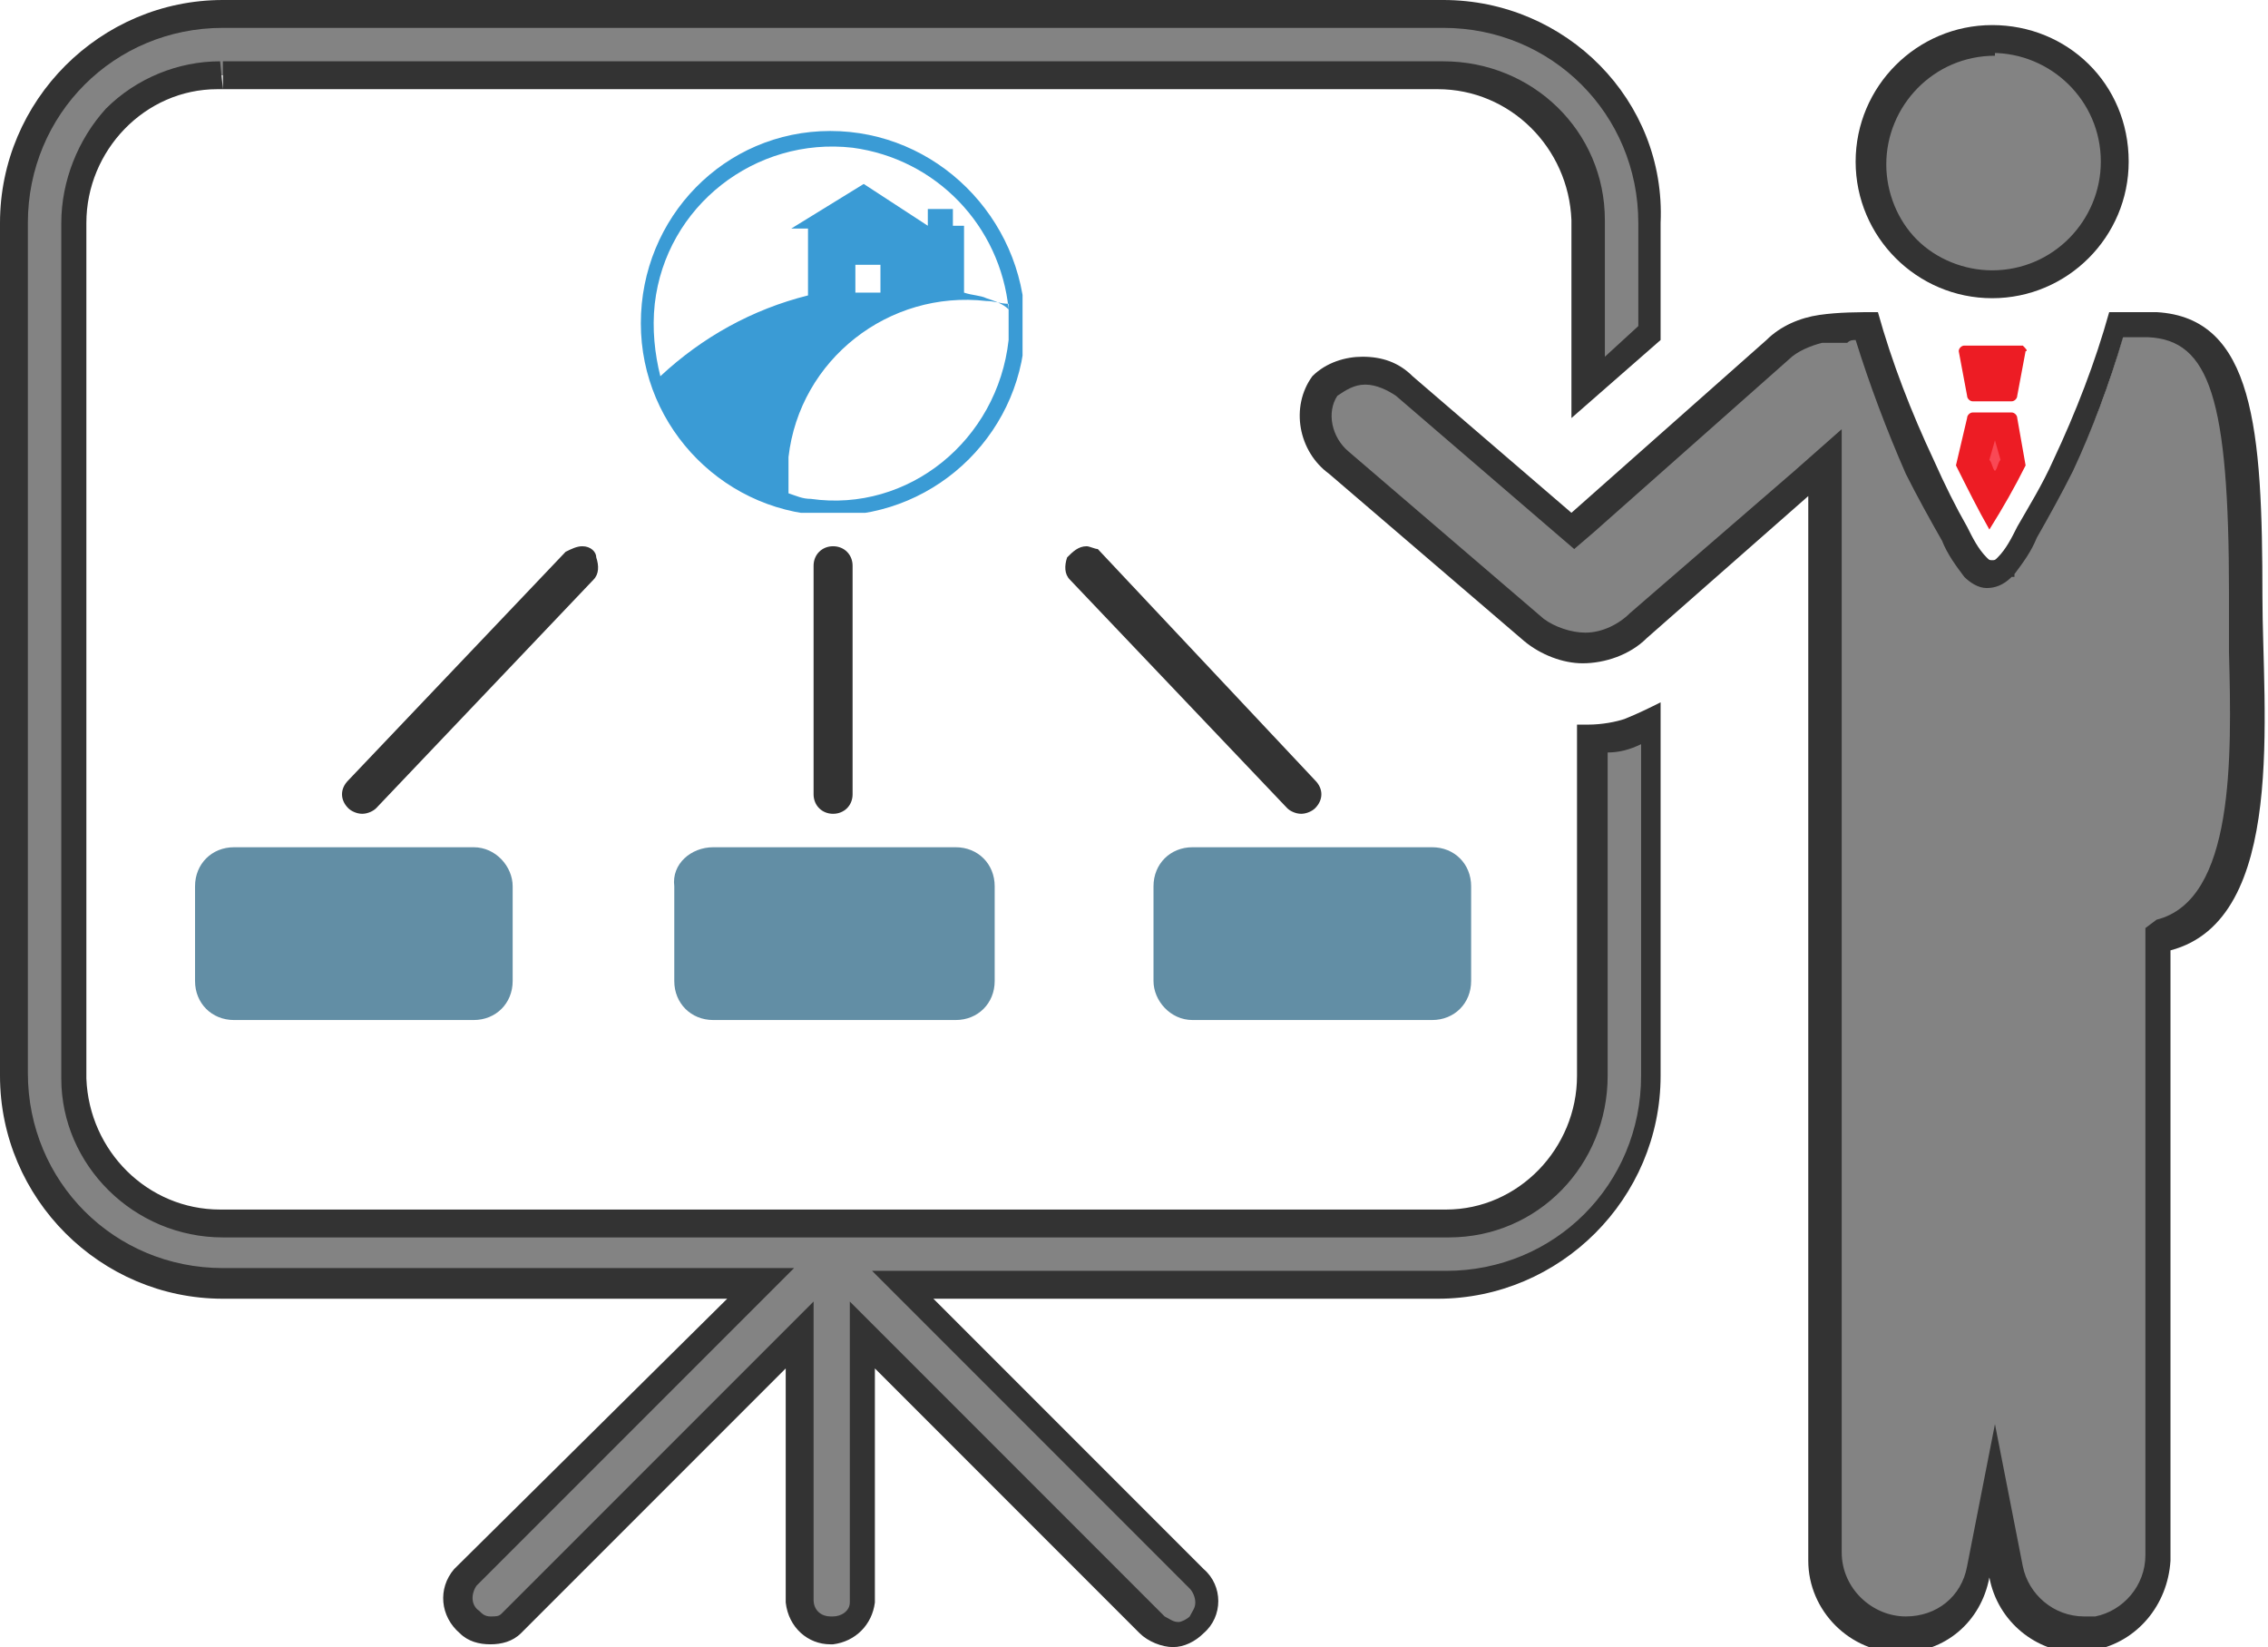 <?xml version="1.0" encoding="utf-8"?>
<!-- Generator: Adobe Illustrator 24.0.1, SVG Export Plug-In . SVG Version: 6.00 Build 0)  -->
<svg version="1.1" id="Layer_1" xmlns="http://www.w3.org/2000/svg" xmlns:xlink="http://www.w3.org/1999/xlink" x="0px" y="0px"
	 viewBox="0 0 81.4 59.1" style="enable-background:new 0 0 81.4 59.1;" xml:space="preserve">
<style type="text/css">
	.st0{fill:#838383;}
	.st1{fill:#333333;}
	.st2{fill:#F94855;}
	.st3{fill:#ED1C24;}
	.st4{fill:#628EA5;}
	.st5{clip-path:url(#SVGID_2_);}
	.st6{fill:#3A9BD5;}
</style>
<title>compare-icon-96x96</title>
<g id="path14893">
	<path class="st0" d="M71.5,10.1c-1.2,0-2.3-0.5-3.1-1.3c-0.8-0.8-1.3-1.9-1.3-3.1c0-2.4,2-4.4,4.4-4.4c2.4,0,4.4,2,4.4,4.4
		C75.9,8.1,73.9,10.1,71.5,10.1L71.5,10.1z"/>
	<path class="st1" d="M71.5,0.9l0,1c2.1,0,3.9,1.7,3.9,3.9c0,2.1-1.7,3.9-3.9,3.9c-1,0-2-0.4-2.7-1.1c-0.7-0.7-1.1-1.7-1.1-2.7
		c0-2.1,1.7-3.9,3.9-3.9V0.9 M71.5,0.9c-2.7,0-4.9,2.2-4.9,4.9c0,2.7,2.2,4.9,4.9,4.9c0,0,0,0,0,0c2.7,0,4.9-2.2,4.9-4.9
		c0,0,0,0,0,0C76.4,3,74.2,0.9,71.5,0.9C71.5,0.9,71.5,0.9,71.5,0.9L71.5,0.9z"/>
</g>
<g id="rect3772-7-6">
	<path class="st0" d="M74.7,58.6c-1.3,0-2.5-0.9-2.7-2.3l-0.5-2.5L71,56.4c-0.2,1.3-1.4,2.2-2.7,2.2c-1.5,0-2.8-1.2-2.8-2.8V16.5
		l-6.6,5.8c-0.5,0.5-1.3,0.8-2,0.8c-0.7,0-1.3-0.2-1.8-0.6l-7-6c-0.9-0.7-1.1-1.9-0.5-2.8c0.3-0.3,0.8-0.5,1.4-0.5
		c0.5,0,1,0.2,1.4,0.6l6.1,5.2l7.3-6.5c0.4-0.5,1-0.7,1.6-0.8c0.3,0,0.6,0,0.9,0c0.3,0,0.5,0,0.8,0c0.5,1.7,1.2,3.4,1.9,5.1
		c0.4,0.9,0.9,1.7,1.3,2.4c0.2,0.4,0.5,0.8,0.8,1.2c0.2,0.2,0.4,0.3,0.6,0.3c0.2,0,0.4-0.1,0.6-0.2c0.3-0.4,0.6-0.8,0.8-1.3
		c0.4-0.7,0.9-1.6,1.3-2.4c0.8-1.6,1.4-3.3,1.9-5.1h1.4c2.8,0.2,3.3,3.1,3.3,9.7c0,0.6,0,1.3,0,2c0.1,3.9,0.2,9.3-3,10.1l-0.4,0.1
		v22.1c0,1.3-1,2.5-2.3,2.7C75,58.6,74.8,58.6,74.7,58.6C74.7,58.6,74.7,58.6,74.7,58.6z"/>
	<path class="st1" d="M66.6,12.2c0.5,1.6,1.1,3.2,1.8,4.8c0.4,0.8,0.9,1.7,1.3,2.4c0.2,0.5,0.5,0.9,0.8,1.3l0,0l0,0
		c0.2,0.2,0.5,0.4,0.8,0.4l0,0l0,0c0.3,0,0.6-0.1,0.9-0.4l0.1,0l0-0.1c0.3-0.4,0.6-0.8,0.8-1.3c0.4-0.7,0.9-1.6,1.3-2.4
		c0.7-1.5,1.3-3.1,1.8-4.8h0.9c2.2,0.1,2.9,2.2,2.9,9.2c0,0.6,0,1.3,0,2.1c0.1,3.8,0.2,8.9-2.6,9.6L77,33.3v0.8l0,21.7
		c0,1.1-0.8,2-1.8,2.2c-0.1,0-0.3,0-0.4,0c-1.1,0-2-0.8-2.2-1.8l-1-5.1l-1,5.1c-0.2,1.1-1.1,1.8-2.2,1.8c-1.2,0-2.3-1-2.3-2.3V17.6
		v-2.2l-1.7,1.5L58.5,22c-0.4,0.4-1,0.7-1.6,0.7c-0.5,0-1.1-0.2-1.5-0.5l-7-6l0,0l0,0c-0.6-0.5-0.8-1.4-0.4-2c0.3-0.2,0.6-0.4,1-0.4
		c0.4,0,0.8,0.2,1.1,0.4l0,0l0,0l5.7,4.9l0.7,0.6l0.7-0.6l7-6.2l0,0l0,0c0.3-0.3,0.8-0.5,1.2-0.6c0.3,0,0.6,0,0.9,0
		C66.4,12.2,66.5,12.2,66.6,12.2 M75.7,11.2L75.7,11.2C75.7,11.2,75.7,11.2,75.7,11.2C75.7,11.2,75.7,11.2,75.7,11.2L75.7,11.2z
		 M67.4,11.2c-0.7,0-1.4,0-2.1,0.1c-0.7,0.1-1.4,0.4-1.9,0.9l-7,6.2l-5.7-4.9c-0.5-0.5-1.1-0.7-1.8-0.7c-0.6,0-1.3,0.2-1.8,0.7
		c-0.8,1.1-0.5,2.7,0.6,3.5l7,6c0.6,0.5,1.4,0.8,2.1,0.8c0.8,0,1.7-0.3,2.3-0.9l5.8-5.1v38.2c0,1.8,1.5,3.3,3.3,3.3c0,0,0,0,0,0
		c1.6,0,2.9-1.1,3.2-2.7c0.3,1.6,1.7,2.7,3.2,2.7c0.2,0,0.4,0,0.6-0.1c1.5-0.3,2.6-1.6,2.7-3.2V34.1c4.2-1.1,3.3-8.6,3.3-12.7
		c0-6-0.3-10-3.8-10.2c-0.6,0-1.2,0-1.7,0c-0.5,1.8-1.2,3.6-2,5.3c-0.4,0.9-0.9,1.7-1.3,2.4c-0.2,0.4-0.4,0.8-0.7,1.1
		c-0.1,0.1-0.1,0.1-0.2,0.1c-0.1,0-0.1,0-0.2-0.1c-0.3-0.3-0.5-0.7-0.7-1.1c-0.4-0.7-0.8-1.5-1.2-2.4C68.6,14.8,67.9,13,67.4,11.2
		L67.4,11.2z"/>
</g>
<g id="path14897">
	<path class="st2" d="M71.5,18c-0.3-0.5-0.5-0.9-0.7-1.4l0.3-1.3l0.9,0l0.3,1.3C72,17.1,71.8,17.5,71.5,18z M71.1,13.9l-0.2-1h1.3
		l-0.2,1H71.1z"/>
	<path class="st3" d="M71.6,15.8l0.2,0.7c-0.1,0.1-0.1,0.3-0.2,0.4c-0.1-0.1-0.1-0.3-0.2-0.4L71.6,15.8L71.6,15.8 M72.6,12.4h-2.1v0
		c-0.1,0-0.2,0.1-0.2,0.2c0,0,0,0,0,0l0.3,1.6c0,0.1,0.1,0.2,0.2,0.2c0,0,0,0,0,0h1.4c0.1,0,0.2-0.1,0.2-0.2l0.3-1.6
		C72.8,12.6,72.7,12.5,72.6,12.4C72.6,12.4,72.6,12.4,72.6,12.4L72.6,12.4z M72.2,14.8c0,0-1.4,0-1.4,0c-0.1,0-0.2,0.1-0.2,0.2
		l-0.4,1.7c0.4,0.8,0.8,1.6,1.2,2.3c0.5-0.8,0.9-1.5,1.3-2.3L72.4,15C72.4,14.9,72.3,14.8,72.2,14.8L72.2,14.8z"/>
</g>
<g id="path3802-1">
	<path class="st0" d="M42.2,58.6c-0.3,0-0.6-0.1-0.8-0.4L31,47.9v9.6c0,0.5-0.5,1-1,1c0,0,0,0,0,0c-0.7,0-1.2-0.5-1.2-1l0-9.6
		l-0.9,0.8c-3.2,3.2-6.4,6.3-9.5,9.5c-0.2,0.2-0.4,0.3-0.7,0.3c-0.3,0-0.5-0.1-0.7-0.3c-0.5-0.4-0.5-1.1-0.1-1.6l10.6-10.6H8
		c-4.1,0-7.5-3.4-7.5-7.5V8c0-4.1,3.4-7.5,7.5-7.5l43.8,0c4.1,0,7.5,3.4,7.5,7.5v4l-2.2,2V8c0-3-2.4-5.3-5.3-5.3H8
		c-1.5,0-2.8,0.6-3.8,1.6c-1,1-1.5,2.3-1.5,3.7v30.7c0,2.9,2.4,5.2,5.3,5.2h43.9c2.9,0,5.2-2.4,5.2-5.3V26.5c0.5,0,1.1-0.1,1.6-0.3
		c0.2-0.1,0.4-0.1,0.6-0.2v12.6c0,4.1-3.4,7.5-7.5,7.5H32.5L43,56.7c0.4,0.4,0.4,1.2,0,1.6C42.8,58.5,42.5,58.6,42.2,58.6z"/>
	<path class="st1" d="M51.8,1L51.8,1c3.9,0,7,3.1,7,7v3.7l-1.2,1.1l0-4.8V7.9c0-3.2-2.6-5.7-5.8-5.7H8v1l-0.1-1
		c-1.5,0-3,0.6-4.1,1.7C2.8,5,2.2,6.5,2.2,8l0,30.6v0.1c0,3.1,2.6,5.7,5.8,5.7l0.1,0l43.7,0l0.1,0l0.1,0c3.2,0,5.7-2.6,5.7-5.8V27
		c0.4,0,0.8-0.1,1.2-0.3v11.9c0,3.9-3.1,7-7,7H33.7h-2.4l1.7,1.7l9.7,9.7c0.1,0.1,0.2,0.3,0.2,0.5c0,0.2-0.1,0.3-0.2,0.5
		c-0.1,0.1-0.3,0.2-0.4,0.2c-0.2,0-0.3-0.1-0.5-0.2l-6.4-6.4l-3.2-3.2l-1.7-1.7v2.4v8.4c0,0.3-0.3,0.5-0.6,0.5l-0.1,0
		c-0.3,0-0.6-0.2-0.6-0.6v-8.3v-2.4l-1.7,1.7c-3.2,3.2-6.3,6.3-9.5,9.5C17.9,58,17.8,58,17.6,58c-0.2,0-0.3-0.1-0.4-0.2
		c-0.3-0.2-0.3-0.6-0.1-0.9l9.7-9.7l1.7-1.7h-2.4H8c-3.9,0-7-3.1-7-7V8c0-3.9,3.1-7,7-7L51.8,1 M51.8,0L8,0C3.6,0,0,3.6,0,8v30.6
		c0,4.4,3.6,8,8,8h18.1l-9.8,9.7c-0.6,0.7-0.5,1.7,0.2,2.3c0.3,0.3,0.7,0.4,1.1,0.4c0.4,0,0.8-0.1,1.1-0.4c3.2-3.2,6.4-6.4,9.5-9.5
		v8.4c0.1,0.9,0.8,1.5,1.6,1.5c0,0,0.1,0,0.1,0c0.8-0.1,1.4-0.7,1.5-1.5v-8.4c3.2,3.2,6.4,6.4,9.5,9.5c0.3,0.3,0.8,0.5,1.2,0.5
		c0.4,0,0.8-0.2,1.1-0.5c0.7-0.6,0.7-1.7,0-2.3l-9.7-9.7h18.1c4.4,0,8-3.6,8-8V25.2c-0.4,0.2-0.8,0.4-1.3,0.6C58,25.9,57.5,26,57,26
		c-0.1,0-0.3,0-0.4,0v12.6c0,2.6-2.1,4.8-4.7,4.8c0,0,0,0-0.1,0c0,0,0,0-0.1,0H8c0,0,0,0-0.1,0c-2.6,0-4.7-2.1-4.8-4.7
		c0,0,0-0.1,0-0.1V8c0-2.6,2.1-4.8,4.7-4.8c0,0,0,0,0,0s0,0,0,0h43.8c0,0,0,0,0,0c2.6,0,4.7,2.1,4.8,4.7c0,0,0,0.1,0,0.1v7l3.2-2.8
		V8C59.8,3.6,56.2,0,51.8,0L51.8,0z"/>
</g>
<path id="path3806-2" class="st4" d="M25.6,30.4h8.7c0.8,0,1.4,0.6,1.4,1.4l0,0v3.4c0,0.8-0.6,1.4-1.4,1.4c0,0,0,0,0,0h-8.7
	c-0.8,0-1.4-0.6-1.4-1.4c0,0,0,0,0,0v-3.4C24.1,31,24.8,30.4,25.6,30.4L25.6,30.4z"/>
<path id="path3808-6" class="st4" d="M8.4,30.4H17c0.8,0,1.4,0.7,1.4,1.4v3.4c0,0.8-0.6,1.4-1.4,1.4c0,0,0,0,0,0H8.4
	C7.6,36.6,7,36,7,35.2c0,0,0,0,0,0v-3.4C7,31,7.6,30.4,8.4,30.4C8.4,30.4,8.4,30.4,8.4,30.4z"/>
<path id="path3810-6" class="st4" d="M42.8,30.4h8.6c0.8,0,1.4,0.6,1.4,1.4l0,0v3.4c0,0.8-0.6,1.4-1.4,1.4c0,0,0,0,0,0h-8.6
	c-0.8,0-1.4-0.7-1.4-1.4v-3.4C41.4,31,42,30.4,42.8,30.4z"/>
<g id="path3812-0">
	<path class="st0" d="M13.1,28.8c0,0-0.1,0-0.1-0.1c-0.1-0.1-0.1-0.2,0-0.3l7.8-8.2c0-0.1,0.1-0.1,0.2-0.1c0.1,0,0.2,0.1,0.2,0.1
		c0,0.1,0,0.2,0,0.2l-7.8,8.2C13.2,28.8,13.1,28.8,13.1,28.8z"/>
	<path class="st1" d="M20.9,19.6L20.9,19.6c-0.2,0-0.4,0.1-0.6,0.2l-7.8,8.2c-0.3,0.3-0.3,0.7,0,1c0,0,0,0,0,0
		c0.1,0.1,0.3,0.2,0.5,0.2c0.2,0,0.4-0.1,0.5-0.2c0,0,0,0,0,0l7.8-8.2c0.2-0.2,0.2-0.5,0.1-0.8C21.4,19.8,21.2,19.6,20.9,19.6
		L20.9,19.6z"/>
</g>
<g id="path3814-3">
	<path class="st0" d="M46.7,28.8c0,0-0.1,0-0.2-0.1l-7.8-8.2c-0.1-0.1-0.1-0.2,0-0.3c0-0.1,0.1-0.1,0.2-0.1c0,0,0.1,0,0.1,0.1
		l7.8,8.3c0.1,0.1,0.1,0.2,0,0.3C46.8,28.8,46.8,28.8,46.7,28.8L46.7,28.8z"/>
	<path class="st1" d="M39,19.6c-0.3,0-0.5,0.2-0.7,0.4c-0.1,0.3-0.1,0.6,0.1,0.8l7.8,8.2c0.1,0.1,0.3,0.2,0.5,0.2c0,0,0,0,0,0
		c0.2,0,0.4-0.1,0.5-0.2c0.3-0.3,0.3-0.7,0-1c0,0,0,0,0,0l-7.8-8.3C39.3,19.7,39.1,19.6,39,19.6L39,19.6z"/>
</g>
<g id="path3816-8">
	<path class="st0" d="M29.9,28.8c-0.1,0-0.2-0.1-0.2-0.2v-8.2c0-0.1,0.1-0.2,0.2-0.2l0,0c0.1,0,0.2,0.1,0.2,0.2v8.2
		C30.1,28.7,30,28.8,29.9,28.8z"/>
	<path class="st1" d="M29.9,19.6c-0.4,0-0.7,0.3-0.7,0.7v8.2c0,0.4,0.3,0.7,0.7,0.7c0.4,0,0.7-0.3,0.7-0.7v-8.2
		C30.6,19.9,30.3,19.6,29.9,19.6L29.9,19.6L29.9,19.6z"/>
</g>
<g>
	<defs>
		<rect id="SVGID_1_" x="23" y="4.7" width="13.7" height="13.7"/>
	</defs>
	<clipPath id="SVGID_2_">
		<use xlink:href="#SVGID_1_"  style="overflow:visible;"/>
	</clipPath>
	<g class="st5">
		<path class="st6" d="M29.8,4.7C26,4.7,23,7.8,23,11.6s3.1,6.9,6.9,6.9s6.9-3.1,6.9-6.9l0,0C36.7,7.8,33.6,4.7,29.8,4.7
			C29.8,4.7,29.8,4.7,29.8,4.7 M23.7,13.5c-0.2-0.8-0.3-1.7-0.2-2.6c0.4-3.5,3.6-6,7.1-5.6c3,0.4,5.3,2.8,5.6,5.8
			c-0.2-0.2-0.5-0.3-0.8-0.4c-0.2-0.1-0.5-0.1-0.8-0.2V8.1h-0.4V7.5h-0.9v0.6L31,6.6l-2.6,1.6H29v2.4C27,11.1,25.2,12.1,23.7,13.5
			 M31.6,10.5h-0.9v-1h0.9V10.5z M29.1,17.9c-0.3,0-0.5-0.1-0.8-0.2c0-0.4,0-0.8,0-1.3c0.4-3.5,3.6-6,7.1-5.6c0,0,0,0,0,0
			c0.3,0,0.5,0.1,0.8,0.1c0,0.4,0,0.8,0,1.3C35.8,15.8,32.6,18.4,29.1,17.9"/>
	</g>
</g>
</svg>

